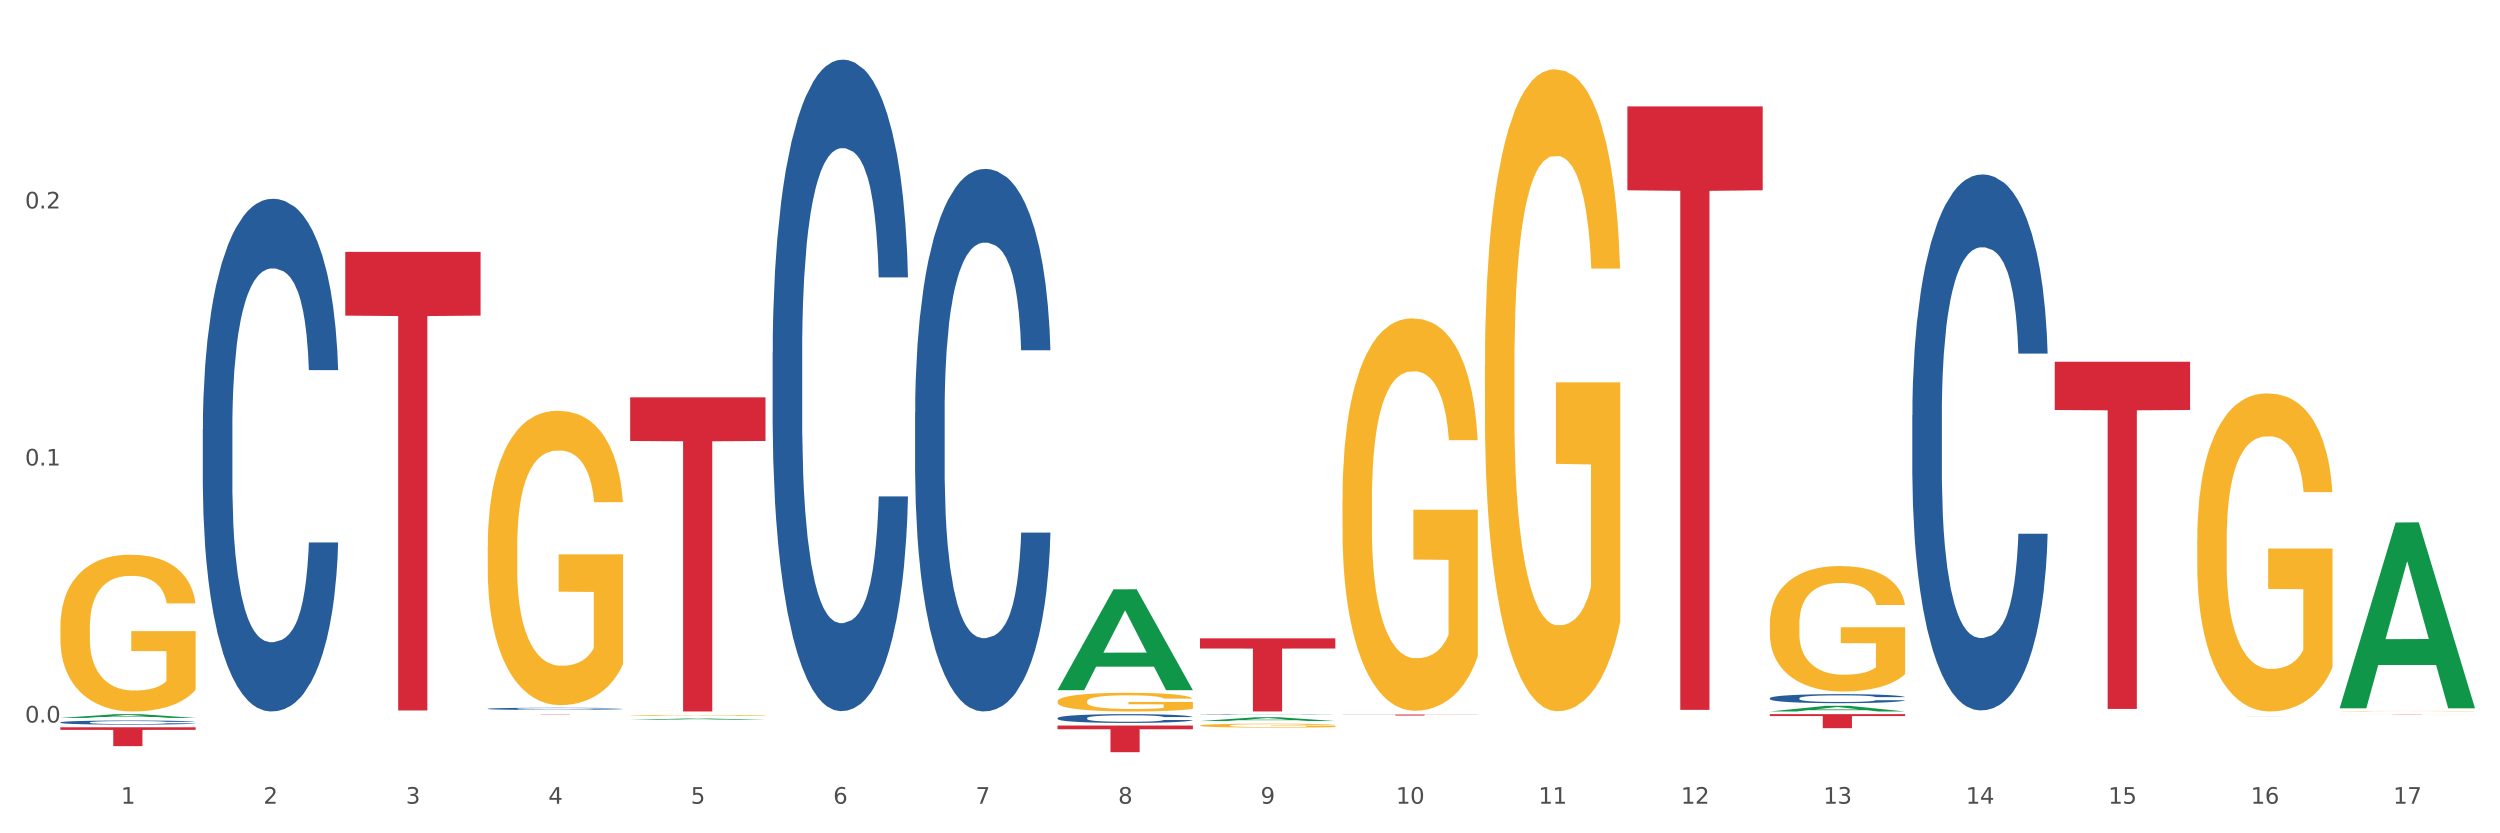 <?xml version="1.0" encoding="utf-8" standalone="no"?>
<!DOCTYPE svg PUBLIC "-//W3C//DTD SVG 1.1//EN"
  "http://www.w3.org/Graphics/SVG/1.1/DTD/svg11.dtd">
<svg xmlns:xlink="http://www.w3.org/1999/xlink" width="1080pt" height="360pt" viewBox="0 0 1080 360" xmlns="http://www.w3.org/2000/svg" version="1.1">
 <rect x="0" y="0" width="1080" height="360" fill="#333333" stroke="none"/>
 <defs>
  <style type="text/css">*{stroke-linejoin: round; stroke-linecap: butt}</style>
 </defs>
 <g id="figure_1">
  <g id="patch_1">
   <path d="M 0 360 
L 1080 360 
L 1080 0 
L 0 0 
z
" style="fill: #ffffff; stroke: #ffffff; stroke-linejoin: miter"/>
  </g>
  <g id="axes_1">
   <g id="matplotlib.axis_1">
    <g id="xtick_1">
     <g id="text_1">
      <!-- 1 -->
      <g style="fill: #4d4d4d" transform="translate(52.245 347.204) scale(0.096 -0.096)">
       <defs>
        <path id="DejaVuSans-31" d="M 794 531 
L 1825 531 
L 1825 4091 
L 703 3866 
L 703 4441 
L 1819 4666 
L 2450 4666 
L 2450 531 
L 3481 531 
L 3481 0 
L 794 0 
L 794 531 
z
" transform="scale(0.016)"/>
       </defs>
       <use xlink:href="#DejaVuSans-31"/>
      </g>
     </g>
    </g>
    <g id="xtick_2">
     <g id="text_2">
      <!-- 2 -->
      <g style="fill: #4d4d4d" transform="translate(113.787 347.204) scale(0.096 -0.096)">
       <defs>
        <path id="DejaVuSans-32" d="M 1228 531 
L 3431 531 
L 3431 0 
L 469 0 
L 469 531 
Q 828 903 1448 1529 
Q 2069 2156 2228 2338 
Q 2531 2678 2651 2914 
Q 2772 3150 2772 3378 
Q 2772 3750 2511 3984 
Q 2250 4219 1831 4219 
Q 1534 4219 1204 4116 
Q 875 4013 500 3803 
L 500 4441 
Q 881 4594 1212 4672 
Q 1544 4750 1819 4750 
Q 2544 4750 2975 4387 
Q 3406 4025 3406 3419 
Q 3406 3131 3298 2873 
Q 3191 2616 2906 2266 
Q 2828 2175 2409 1742 
Q 1991 1309 1228 531 
z
" transform="scale(0.016)"/>
       </defs>
       <use xlink:href="#DejaVuSans-32"/>
      </g>
     </g>
    </g>
    <g id="xtick_3">
     <g id="text_3">
      <!-- 3 -->
      <g style="fill: #4d4d4d" transform="translate(175.329 347.204) scale(0.096 -0.096)">
       <defs>
        <path id="DejaVuSans-33" d="M 2597 2516 
Q 3050 2419 3304 2112 
Q 3559 1806 3559 1356 
Q 3559 666 3084 287 
Q 2609 -91 1734 -91 
Q 1441 -91 1130 -33 
Q 819 25 488 141 
L 488 750 
Q 750 597 1062 519 
Q 1375 441 1716 441 
Q 2309 441 2620 675 
Q 2931 909 2931 1356 
Q 2931 1769 2642 2001 
Q 2353 2234 1838 2234 
L 1294 2234 
L 1294 2753 
L 1863 2753 
Q 2328 2753 2575 2939 
Q 2822 3125 2822 3475 
Q 2822 3834 2567 4026 
Q 2313 4219 1838 4219 
Q 1578 4219 1281 4162 
Q 984 4106 628 3988 
L 628 4550 
Q 988 4650 1302 4700 
Q 1616 4750 1894 4750 
Q 2613 4750 3031 4423 
Q 3450 4097 3450 3541 
Q 3450 3153 3228 2886 
Q 3006 2619 2597 2516 
z
" transform="scale(0.016)"/>
       </defs>
       <use xlink:href="#DejaVuSans-33"/>
      </g>
     </g>
    </g>
    <g id="xtick_4">
     <g id="text_4">
      <!-- 4 -->
      <g style="fill: #4d4d4d" transform="translate(236.871 347.204) scale(0.096 -0.096)">
       <defs>
        <path id="DejaVuSans-34" d="M 2419 4116 
L 825 1625 
L 2419 1625 
L 2419 4116 
z
M 2253 4666 
L 3047 4666 
L 3047 1625 
L 3713 1625 
L 3713 1100 
L 3047 1100 
L 3047 0 
L 2419 0 
L 2419 1100 
L 313 1100 
L 313 1709 
L 2253 4666 
z
" transform="scale(0.016)"/>
       </defs>
       <use xlink:href="#DejaVuSans-34"/>
      </g>
     </g>
    </g>
    <g id="xtick_5">
     <g id="text_5">
      <!-- 5 -->
      <g style="fill: #4d4d4d" transform="translate(298.412 347.204) scale(0.096 -0.096)">
       <defs>
        <path id="DejaVuSans-35" d="M 691 4666 
L 3169 4666 
L 3169 4134 
L 1269 4134 
L 1269 2991 
Q 1406 3038 1543 3061 
Q 1681 3084 1819 3084 
Q 2600 3084 3056 2656 
Q 3513 2228 3513 1497 
Q 3513 744 3044 326 
Q 2575 -91 1722 -91 
Q 1428 -91 1123 -41 
Q 819 9 494 109 
L 494 744 
Q 775 591 1075 516 
Q 1375 441 1709 441 
Q 2250 441 2565 725 
Q 2881 1009 2881 1497 
Q 2881 1984 2565 2268 
Q 2250 2553 1709 2553 
Q 1456 2553 1204 2497 
Q 953 2441 691 2322 
L 691 4666 
z
" transform="scale(0.016)"/>
       </defs>
       <use xlink:href="#DejaVuSans-35"/>
      </g>
     </g>
    </g>
    <g id="xtick_6">
     <g id="text_6">
      <!-- 6 -->
      <g style="fill: #4d4d4d" transform="translate(359.954 347.204) scale(0.096 -0.096)">
       <defs>
        <path id="DejaVuSans-36" d="M 2113 2584 
Q 1688 2584 1439 2293 
Q 1191 2003 1191 1497 
Q 1191 994 1439 701 
Q 1688 409 2113 409 
Q 2538 409 2786 701 
Q 3034 994 3034 1497 
Q 3034 2003 2786 2293 
Q 2538 2584 2113 2584 
z
M 3366 4563 
L 3366 3988 
Q 3128 4100 2886 4159 
Q 2644 4219 2406 4219 
Q 1781 4219 1451 3797 
Q 1122 3375 1075 2522 
Q 1259 2794 1537 2939 
Q 1816 3084 2150 3084 
Q 2853 3084 3261 2657 
Q 3669 2231 3669 1497 
Q 3669 778 3244 343 
Q 2819 -91 2113 -91 
Q 1303 -91 875 529 
Q 447 1150 447 2328 
Q 447 3434 972 4092 
Q 1497 4750 2381 4750 
Q 2619 4750 2861 4703 
Q 3103 4656 3366 4563 
z
" transform="scale(0.016)"/>
       </defs>
       <use xlink:href="#DejaVuSans-36"/>
      </g>
     </g>
    </g>
    <g id="xtick_7">
     <g id="text_7">
      <!-- 7 -->
      <g style="fill: #4d4d4d" transform="translate(421.496 347.204) scale(0.096 -0.096)">
       <defs>
        <path id="DejaVuSans-37" d="M 525 4666 
L 3525 4666 
L 3525 4397 
L 1831 0 
L 1172 0 
L 2766 4134 
L 525 4134 
L 525 4666 
z
" transform="scale(0.016)"/>
       </defs>
       <use xlink:href="#DejaVuSans-37"/>
      </g>
     </g>
    </g>
    <g id="xtick_8">
     <g id="text_8">
      <!-- 8 -->
      <g style="fill: #4d4d4d" transform="translate(483.038 347.204) scale(0.096 -0.096)">
       <defs>
        <path id="DejaVuSans-38" d="M 2034 2216 
Q 1584 2216 1326 1975 
Q 1069 1734 1069 1313 
Q 1069 891 1326 650 
Q 1584 409 2034 409 
Q 2484 409 2743 651 
Q 3003 894 3003 1313 
Q 3003 1734 2745 1975 
Q 2488 2216 2034 2216 
z
M 1403 2484 
Q 997 2584 770 2862 
Q 544 3141 544 3541 
Q 544 4100 942 4425 
Q 1341 4750 2034 4750 
Q 2731 4750 3128 4425 
Q 3525 4100 3525 3541 
Q 3525 3141 3298 2862 
Q 3072 2584 2669 2484 
Q 3125 2378 3379 2068 
Q 3634 1759 3634 1313 
Q 3634 634 3220 271 
Q 2806 -91 2034 -91 
Q 1263 -91 848 271 
Q 434 634 434 1313 
Q 434 1759 690 2068 
Q 947 2378 1403 2484 
z
M 1172 3481 
Q 1172 3119 1398 2916 
Q 1625 2713 2034 2713 
Q 2441 2713 2670 2916 
Q 2900 3119 2900 3481 
Q 2900 3844 2670 4047 
Q 2441 4250 2034 4250 
Q 1625 4250 1398 4047 
Q 1172 3844 1172 3481 
z
" transform="scale(0.016)"/>
       </defs>
       <use xlink:href="#DejaVuSans-38"/>
      </g>
     </g>
    </g>
    <g id="xtick_9">
     <g id="text_9">
      <!-- 9 -->
      <g style="fill: #4d4d4d" transform="translate(544.58 347.204) scale(0.096 -0.096)">
       <defs>
        <path id="DejaVuSans-39" d="M 703 97 
L 703 672 
Q 941 559 1184 500 
Q 1428 441 1663 441 
Q 2288 441 2617 861 
Q 2947 1281 2994 2138 
Q 2813 1869 2534 1725 
Q 2256 1581 1919 1581 
Q 1219 1581 811 2004 
Q 403 2428 403 3163 
Q 403 3881 828 4315 
Q 1253 4750 1959 4750 
Q 2769 4750 3195 4129 
Q 3622 3509 3622 2328 
Q 3622 1225 3098 567 
Q 2575 -91 1691 -91 
Q 1453 -91 1209 -44 
Q 966 3 703 97 
z
M 1959 2075 
Q 2384 2075 2632 2365 
Q 2881 2656 2881 3163 
Q 2881 3666 2632 3958 
Q 2384 4250 1959 4250 
Q 1534 4250 1286 3958 
Q 1038 3666 1038 3163 
Q 1038 2656 1286 2365 
Q 1534 2075 1959 2075 
z
" transform="scale(0.016)"/>
       </defs>
       <use xlink:href="#DejaVuSans-39"/>
      </g>
     </g>
    </g>
    <g id="xtick_10">
     <g id="text_10">
      <!-- 10 -->
      <g style="fill: #4d4d4d" transform="translate(603.067 347.204) scale(0.096 -0.096)">
       <defs>
        <path id="DejaVuSans-30" d="M 2034 4250 
Q 1547 4250 1301 3770 
Q 1056 3291 1056 2328 
Q 1056 1369 1301 889 
Q 1547 409 2034 409 
Q 2525 409 2770 889 
Q 3016 1369 3016 2328 
Q 3016 3291 2770 3770 
Q 2525 4250 2034 4250 
z
M 2034 4750 
Q 2819 4750 3233 4129 
Q 3647 3509 3647 2328 
Q 3647 1150 3233 529 
Q 2819 -91 2034 -91 
Q 1250 -91 836 529 
Q 422 1150 422 2328 
Q 422 3509 836 4129 
Q 1250 4750 2034 4750 
z
" transform="scale(0.016)"/>
       </defs>
       <use xlink:href="#DejaVuSans-31"/>
       <use xlink:href="#DejaVuSans-30" transform="translate(63.623 0)"/>
      </g>
     </g>
    </g>
    <g id="xtick_11">
     <g id="text_11">
      <!-- 11 -->
      <g style="fill: #4d4d4d" transform="translate(664.609 347.204) scale(0.096 -0.096)">
       <use xlink:href="#DejaVuSans-31"/>
       <use xlink:href="#DejaVuSans-31" transform="translate(63.623 0)"/>
      </g>
     </g>
    </g>
    <g id="xtick_12">
     <g id="text_12">
      <!-- 12 -->
      <g style="fill: #4d4d4d" transform="translate(726.151 347.204) scale(0.096 -0.096)">
       <use xlink:href="#DejaVuSans-31"/>
       <use xlink:href="#DejaVuSans-32" transform="translate(63.623 0)"/>
      </g>
     </g>
    </g>
    <g id="xtick_13">
     <g id="text_13">
      <!-- 13 -->
      <g style="fill: #4d4d4d" transform="translate(787.693 347.204) scale(0.096 -0.096)">
       <use xlink:href="#DejaVuSans-31"/>
       <use xlink:href="#DejaVuSans-33" transform="translate(63.623 0)"/>
      </g>
     </g>
    </g>
    <g id="xtick_14">
     <g id="text_14">
      <!-- 14 -->
      <g style="fill: #4d4d4d" transform="translate(849.234 347.204) scale(0.096 -0.096)">
       <use xlink:href="#DejaVuSans-31"/>
       <use xlink:href="#DejaVuSans-34" transform="translate(63.623 0)"/>
      </g>
     </g>
    </g>
    <g id="xtick_15">
     <g id="text_15">
      <!-- 15 -->
      <g style="fill: #4d4d4d" transform="translate(910.776 347.204) scale(0.096 -0.096)">
       <use xlink:href="#DejaVuSans-31"/>
       <use xlink:href="#DejaVuSans-35" transform="translate(63.623 0)"/>
      </g>
     </g>
    </g>
    <g id="xtick_16">
     <g id="text_16">
      <!-- 16 -->
      <g style="fill: #4d4d4d" transform="translate(972.318 347.204) scale(0.096 -0.096)">
       <use xlink:href="#DejaVuSans-31"/>
       <use xlink:href="#DejaVuSans-36" transform="translate(63.623 0)"/>
      </g>
     </g>
    </g>
    <g id="xtick_17">
     <g id="text_17">
      <!-- 17 -->
      <g style="fill: #4d4d4d" transform="translate(1033.86 347.204) scale(0.096 -0.096)">
       <use xlink:href="#DejaVuSans-31"/>
       <use xlink:href="#DejaVuSans-37" transform="translate(63.623 0)"/>
      </g>
     </g>
    </g>
    <g id="xtick_18"/>
    <g id="xtick_19"/>
    <g id="xtick_20"/>
    <g id="xtick_21"/>
    <g id="xtick_22"/>
    <g id="xtick_23"/>
    <g id="xtick_24"/>
    <g id="xtick_25"/>
    <g id="xtick_26"/>
    <g id="xtick_27"/>
    <g id="xtick_28"/>
    <g id="xtick_29"/>
    <g id="xtick_30"/>
    <g id="xtick_31"/>
    <g id="xtick_32"/>
    <g id="xtick_33"/>
   </g>
   <g id="matplotlib.axis_2">
    <g id="ytick_1">
     <g id="text_18">
      <!-- 0.0 -->
      <g style="fill: #4d4d4d" transform="translate(10.8 312.142) scale(0.096 -0.096)">
       <defs>
        <path id="DejaVuSans-2e" d="M 684 794 
L 1344 794 
L 1344 0 
L 684 0 
L 684 794 
z
" transform="scale(0.016)"/>
       </defs>
       <use xlink:href="#DejaVuSans-30"/>
       <use xlink:href="#DejaVuSans-2e" transform="translate(63.623 0)"/>
       <use xlink:href="#DejaVuSans-30" transform="translate(95.41 0)"/>
      </g>
     </g>
    </g>
    <g id="ytick_2">
     <g id="text_19">
      <!-- 0.1 -->
      <g style="fill: #4d4d4d" transform="translate(10.8 201.101) scale(0.096 -0.096)">
       <use xlink:href="#DejaVuSans-30"/>
       <use xlink:href="#DejaVuSans-2e" transform="translate(63.623 0)"/>
       <use xlink:href="#DejaVuSans-31" transform="translate(95.41 0)"/>
      </g>
     </g>
    </g>
    <g id="ytick_3">
     <g id="text_20">
      <!-- 0.2 -->
      <g style="fill: #4d4d4d" transform="translate(10.8 90.06) scale(0.096 -0.096)">
       <use xlink:href="#DejaVuSans-30"/>
       <use xlink:href="#DejaVuSans-2e" transform="translate(63.623 0)"/>
       <use xlink:href="#DejaVuSans-32" transform="translate(95.41 0)"/>
      </g>
     </g>
    </g>
    <g id="ytick_4"/>
    <g id="ytick_5"/>
    <g id="ytick_6"/>
   </g>
   <g id="PolyCollection_1">
    <path d="M 26.067 310.13 
L 26.127 310.129 
L 50.236 308.497 
L 60.242 308.495 
L 84.532 310.133 
L 72.959 310.133 
L 67.716 309.752 
L 42.823 309.752 
L 42.642 309.758 
L 37.579 310.133 
L 26.067 310.133 
L 26.067 310.13 
L 45.957 309.524 
L 64.581 309.523 
L 55.36 308.844 
L 55.239 308.841 
L 55.119 308.846 
L 45.897 309.523 
L 45.957 309.524 
L 26.067 310.13 
z
" clip-path="url(#p65151d0918)" style="fill: #109648"/>
    <path d="M 764.568 308.495 
L 823.033 308.495 
L 823.033 309.341 
L 800.035 309.346 
L 800.035 314.579 
L 787.428 314.579 
L 787.428 309.346 
L 764.568 309.341 
L 764.568 308.501 
L 764.568 308.495 
z
" clip-path="url(#p65151d0918)" style="fill: #d62839"/>
    <path d="M 703.026 45.975 
L 761.491 45.975 
L 761.491 82.203 
L 738.493 82.448 
L 738.493 306.671 
L 725.886 306.671 
L 725.886 82.448 
L 703.026 82.203 
L 703.026 46.22 
L 703.026 45.975 
z
" clip-path="url(#p65151d0918)" style="fill: #d62839"/>
    <path d="M 579.943 308.672 
L 638.408 308.672 
L 638.408 308.733 
L 615.41 308.734 
L 615.41 309.112 
L 602.802 309.112 
L 602.802 308.734 
L 579.943 308.733 
L 579.943 308.673 
L 579.943 308.672 
z
" clip-path="url(#p65151d0918)" style="fill: #d62839"/>
    <path d="M 518.401 275.764 
L 576.866 275.764 
L 576.866 280.155 
L 553.868 280.185 
L 553.868 307.364 
L 541.261 307.364 
L 541.261 280.185 
L 518.401 280.155 
L 518.401 275.794 
L 518.401 275.764 
z
" clip-path="url(#p65151d0918)" style="fill: #d62839"/>
    <path d="M 456.859 313.444 
L 515.324 313.444 
L 515.324 315.043 
L 492.326 315.054 
L 492.326 324.95 
L 479.719 324.95 
L 479.719 315.054 
L 456.859 315.043 
L 456.859 313.455 
L 456.859 313.444 
z
" clip-path="url(#p65151d0918)" style="fill: #d62839"/>
    <path d="M 272.234 171.647 
L 330.699 171.647 
L 330.699 190.507 
L 307.701 190.635 
L 307.701 307.364 
L 295.093 307.364 
L 295.093 190.635 
L 272.234 190.507 
L 272.234 171.774 
L 272.234 171.647 
z
" clip-path="url(#p65151d0918)" style="fill: #d62839"/>
    <path d="M 210.692 308.495 
L 269.157 308.495 
L 269.157 308.512 
L 246.159 308.513 
L 246.159 308.62 
L 233.552 308.62 
L 233.552 308.513 
L 210.692 308.512 
L 210.692 308.495 
L 210.692 308.495 
z
" clip-path="url(#p65151d0918)" style="fill: #d62839"/>
    <path d="M 149.151 108.82 
L 207.615 108.82 
L 207.615 136.35 
L 184.617 136.536 
L 184.617 306.923 
L 172.01 306.923 
L 172.01 136.536 
L 149.151 136.35 
L 149.151 109.006 
L 149.151 108.82 
z
" clip-path="url(#p65151d0918)" style="fill: #d62839"/>
    <path d="M 26.067 314.179 
L 84.532 314.179 
L 84.532 315.31 
L 61.534 315.317 
L 61.534 322.316 
L 48.926 322.316 
L 48.926 315.317 
L 26.067 315.31 
L 26.067 314.187 
L 26.067 314.179 
z
" clip-path="url(#p65151d0918)" style="fill: #d62839"/>
    <path d="M 87.609 185.389 
L 87.678 185.186 
L 87.678 179.523 
L 87.885 171.836 
L 88.645 157.676 
L 89.613 146.955 
L 91.271 134.414 
L 92.17 129.155 
L 93.345 123.288 
L 95.763 113.781 
L 98.528 105.69 
L 100.463 101.24 
L 101.914 98.408 
L 105.162 93.351 
L 107.028 91.126 
L 108.963 89.305 
L 110.621 88.092 
L 113.386 86.676 
L 115.597 86.069 
L 118.154 85.866 
L 120.296 86.069 
L 123.13 86.878 
L 127.276 89.305 
L 128.866 90.721 
L 131.008 93.149 
L 133.22 96.385 
L 135.016 99.622 
L 137.09 104.274 
L 139.232 110.342 
L 141.305 118.029 
L 142.756 125.109 
L 143.931 132.593 
L 144.968 141.696 
L 145.728 151.608 
L 146.073 159.901 
L 133.427 159.901 
L 133.081 152.417 
L 132.39 144.326 
L 131.699 138.864 
L 130.939 134.414 
L 129.764 129.357 
L 128.728 126.12 
L 127 122.277 
L 125.41 119.85 
L 124.097 118.434 
L 122.508 117.22 
L 119.122 116.006 
L 116.703 116.006 
L 115.183 116.411 
L 113.317 117.422 
L 111.727 118.838 
L 109.861 121.266 
L 108.41 123.895 
L 106.959 127.334 
L 106.129 129.761 
L 104.886 134.212 
L 104.056 137.853 
L 102.951 144.123 
L 102.329 148.574 
L 101.223 160.104 
L 100.739 168.599 
L 100.532 174.466 
L 100.394 180.939 
L 100.394 212.494 
L 100.808 226.654 
L 101.154 232.722 
L 101.707 239.6 
L 102.743 248.5 
L 104.264 257.198 
L 105.853 263.469 
L 107.166 267.313 
L 108.41 270.144 
L 109.654 272.37 
L 111.174 274.392 
L 112.418 275.606 
L 114.284 276.82 
L 116.496 277.427 
L 118.223 277.427 
L 121.748 276.415 
L 123.337 275.404 
L 124.858 273.988 
L 126.516 271.763 
L 127.829 269.335 
L 128.589 267.515 
L 129.833 263.671 
L 130.801 259.626 
L 131.63 254.973 
L 132.183 250.928 
L 132.805 244.859 
L 133.289 237.982 
L 133.427 234.341 
L 146.073 234.341 
L 145.797 241.623 
L 145.313 248.703 
L 144.346 258.21 
L 143.586 263.671 
L 142.411 270.347 
L 141.167 276.011 
L 139.439 282.281 
L 137.85 286.934 
L 136.191 290.979 
L 134.394 294.62 
L 131.146 299.677 
L 129.971 301.093 
L 127.484 303.521 
L 125.549 304.937 
L 122.715 306.353 
L 119.813 307.162 
L 116.772 307.364 
L 114.077 306.96 
L 111.105 305.746 
L 109.239 304.532 
L 107.166 302.712 
L 104.747 299.88 
L 102.467 296.441 
L 100.324 292.395 
L 98.32 287.743 
L 96.454 282.484 
L 94.036 273.786 
L 92.239 265.29 
L 90.926 257.401 
L 90.028 250.725 
L 89.129 242.23 
L 88.645 236.364 
L 87.885 222.204 
L 87.609 209.056 
L 87.609 185.389 
z
" clip-path="url(#p65151d0918)" style="fill: #255c99"/>
    <path d="M 1010.735 307.212 
L 1010.804 307.212 
L 1010.804 307.206 
L 1010.942 307.201 
L 1011.633 307.189 
L 1012.668 307.179 
L 1013.427 307.173 
L 1014.187 307.169 
L 1015.084 307.165 
L 1016.188 307.16 
L 1018.19 307.154 
L 1019.433 307.15 
L 1020.951 307.147 
L 1023.712 307.141 
L 1025.714 307.138 
L 1027.785 307.136 
L 1031.167 307.133 
L 1033.376 307.132 
L 1035.723 307.131 
L 1038.553 307.13 
L 1040.692 307.13 
L 1045.386 307.13 
L 1049.39 307.132 
L 1051.322 307.133 
L 1053.807 307.135 
L 1055.119 307.136 
L 1057.259 307.139 
L 1059.467 307.142 
L 1060.986 307.145 
L 1063.264 307.151 
L 1064.989 307.156 
L 1066.577 307.163 
L 1067.405 307.168 
L 1068.027 307.172 
L 1068.579 307.177 
L 1069.131 307.185 
L 1056.706 307.185 
L 1056.223 307.179 
L 1055.464 307.174 
L 1054.359 307.169 
L 1053.393 307.166 
L 1051.737 307.162 
L 1050.218 307.159 
L 1048.63 307.157 
L 1046.698 307.155 
L 1045.179 307.155 
L 1043.039 307.154 
L 1038.829 307.154 
L 1035.999 307.155 
L 1034.066 307.157 
L 1032.824 307.159 
L 1031.719 307.16 
L 1030.477 307.162 
L 1029.027 307.166 
L 1027.992 307.169 
L 1026.956 307.173 
L 1026.128 307.177 
L 1025.369 307.181 
L 1024.748 307.186 
L 1024.264 307.191 
L 1023.85 307.197 
L 1023.505 307.208 
L 1023.505 307.23 
L 1023.643 307.235 
L 1023.988 307.241 
L 1024.402 307.247 
L 1025.093 307.253 
L 1025.714 307.257 
L 1026.887 307.262 
L 1028.199 307.267 
L 1029.234 307.27 
L 1030.27 307.273 
L 1032.064 307.277 
L 1034.066 307.279 
L 1035.792 307.281 
L 1038.138 307.283 
L 1039.726 307.284 
L 1041.107 307.284 
L 1044.489 307.284 
L 1046.905 307.283 
L 1049.597 307.282 
L 1051.667 307.281 
L 1053.393 307.279 
L 1055.326 307.276 
L 1056.568 307.273 
L 1056.568 307.239 
L 1041.383 307.239 
L 1041.383 307.217 
L 1069.2 307.217 
L 1069.2 307.283 
L 1068.027 307.286 
L 1066.715 307.289 
L 1065.335 307.292 
L 1063.264 307.296 
L 1060.779 307.299 
L 1058.57 307.301 
L 1056.223 307.303 
L 1053.462 307.305 
L 1049.873 307.306 
L 1047.664 307.307 
L 1044.903 307.308 
L 1041.659 307.308 
L 1038.829 307.307 
L 1036.068 307.307 
L 1033.169 307.305 
L 1030.339 307.303 
L 1028.199 307.301 
L 1026.059 307.298 
L 1023.781 307.295 
L 1021.986 307.292 
L 1020.606 307.289 
L 1019.087 307.285 
L 1017.431 307.28 
L 1016.188 307.276 
L 1015.084 307.271 
L 1013.91 307.265 
L 1013.082 307.26 
L 1012.254 307.254 
L 1011.771 307.249 
L 1011.218 307.242 
L 1010.804 307.232 
L 1010.735 307.212 
z
" clip-path="url(#p65151d0918)" style="fill: #f7b32b"/>
    <path d="M 949.194 233.438 
L 949.263 233.312 
L 949.263 228.794 
L 949.401 224.903 
L 950.091 215.49 
L 951.126 207.708 
L 951.886 203.566 
L 952.645 200.177 
L 953.542 196.788 
L 954.647 193.274 
L 956.648 188.128 
L 957.891 185.492 
L 959.409 182.731 
L 962.17 178.715 
L 964.172 176.456 
L 966.243 174.573 
L 969.625 172.314 
L 971.834 171.31 
L 974.181 170.556 
L 977.011 170.054 
L 979.151 169.929 
L 983.844 170.305 
L 987.848 171.435 
L 989.781 172.314 
L 992.266 173.82 
L 993.577 174.824 
L 995.717 176.832 
L 997.926 179.468 
L 999.444 181.727 
L 1001.722 185.994 
L 1003.448 190.262 
L 1005.035 195.533 
L 1005.864 199.173 
L 1006.485 202.562 
L 1007.037 206.453 
L 1007.589 212.603 
L 995.165 212.603 
L 994.681 208.21 
L 993.922 204.068 
L 992.818 200.052 
L 991.851 197.541 
L 990.195 194.404 
L 988.676 192.396 
L 987.089 190.889 
L 985.156 189.634 
L 983.637 189.007 
L 981.498 188.505 
L 977.287 188.63 
L 974.457 189.634 
L 972.524 190.889 
L 971.282 192.019 
L 970.177 193.274 
L 968.935 195.031 
L 967.485 197.667 
L 966.45 200.052 
L 965.415 203.064 
L 964.586 206.076 
L 963.827 209.591 
L 963.206 213.356 
L 962.723 217.247 
L 962.308 222.016 
L 961.963 229.923 
L 961.963 247.119 
L 962.101 251.009 
L 962.446 256.155 
L 962.861 260.046 
L 963.551 264.69 
L 964.172 267.828 
L 965.346 272.346 
L 966.657 276.112 
L 967.692 278.496 
L 968.728 280.505 
L 970.522 283.266 
L 972.524 285.525 
L 974.25 286.906 
L 976.597 288.161 
L 978.184 288.663 
L 979.565 288.914 
L 982.947 288.914 
L 985.363 288.537 
L 988.055 287.659 
L 990.126 286.529 
L 991.851 285.149 
L 993.784 282.889 
L 995.027 280.756 
L 995.027 254.524 
L 979.841 254.398 
L 979.841 236.952 
L 1007.658 236.952 
L 1007.658 288.161 
L 1006.485 290.797 
L 1005.173 293.181 
L 1003.793 295.315 
L 1001.722 297.951 
L 999.237 300.461 
L 997.028 302.218 
L 994.681 303.724 
L 991.92 305.105 
L 988.331 306.36 
L 986.122 306.862 
L 983.361 307.239 
L 980.117 307.364 
L 977.287 307.113 
L 974.526 306.486 
L 971.627 305.356 
L 968.797 303.724 
L 966.657 302.093 
L 964.517 300.084 
L 962.239 297.449 
L 960.445 294.939 
L 959.064 292.679 
L 957.546 289.793 
L 955.889 286.027 
L 954.647 282.638 
L 953.542 279.124 
L 952.369 274.606 
L 951.54 270.715 
L 950.712 265.82 
L 950.229 262.18 
L 949.677 256.532 
L 949.263 248.625 
L 949.194 233.438 
z
" clip-path="url(#p65151d0918)" style="fill: #f7b32b"/>
    <path d="M 764.568 269.581 
L 764.637 269.531 
L 764.637 267.749 
L 764.775 266.215 
L 765.466 262.503 
L 766.501 259.434 
L 767.26 257.8 
L 768.02 256.464 
L 768.917 255.128 
L 770.021 253.742 
L 772.023 251.712 
L 773.265 250.673 
L 774.784 249.584 
L 777.545 248 
L 779.547 247.109 
L 781.618 246.366 
L 785 245.475 
L 787.209 245.079 
L 789.556 244.782 
L 792.386 244.584 
L 794.525 244.535 
L 799.219 244.683 
L 803.223 245.129 
L 805.155 245.475 
L 807.64 246.069 
L 808.952 246.465 
L 811.091 247.257 
L 813.3 248.297 
L 814.819 249.188 
L 817.097 250.871 
L 818.822 252.554 
L 820.41 254.633 
L 821.238 256.068 
L 821.859 257.404 
L 822.412 258.939 
L 822.964 261.364 
L 810.539 261.364 
L 810.056 259.632 
L 809.297 257.998 
L 808.192 256.414 
L 807.226 255.425 
L 805.569 254.187 
L 804.051 253.395 
L 802.463 252.801 
L 800.531 252.306 
L 799.012 252.059 
L 796.872 251.861 
L 792.662 251.91 
L 789.832 252.306 
L 787.899 252.801 
L 786.656 253.247 
L 785.552 253.742 
L 784.31 254.435 
L 782.86 255.474 
L 781.825 256.414 
L 780.789 257.602 
L 779.961 258.79 
L 779.202 260.176 
L 778.58 261.661 
L 778.097 263.196 
L 777.683 265.077 
L 777.338 268.195 
L 777.338 274.976 
L 777.476 276.511 
L 777.821 278.54 
L 778.235 280.074 
L 778.926 281.906 
L 779.547 283.143 
L 780.72 284.925 
L 782.032 286.41 
L 783.067 287.351 
L 784.102 288.143 
L 785.897 289.232 
L 787.899 290.122 
L 789.625 290.667 
L 791.971 291.162 
L 793.559 291.36 
L 794.94 291.459 
L 798.322 291.459 
L 800.738 291.31 
L 803.43 290.964 
L 805.5 290.518 
L 807.226 289.974 
L 809.159 289.083 
L 810.401 288.242 
L 810.401 277.897 
L 795.216 277.847 
L 795.216 270.967 
L 823.033 270.967 
L 823.033 291.162 
L 821.859 292.201 
L 820.548 293.142 
L 819.167 293.983 
L 817.097 295.023 
L 814.612 296.013 
L 812.403 296.706 
L 810.056 297.3 
L 807.295 297.844 
L 803.706 298.339 
L 801.497 298.537 
L 798.736 298.686 
L 795.492 298.735 
L 792.662 298.636 
L 789.901 298.389 
L 787.002 297.943 
L 784.172 297.3 
L 782.032 296.656 
L 779.892 295.864 
L 777.614 294.825 
L 775.819 293.835 
L 774.439 292.944 
L 772.92 291.805 
L 771.264 290.32 
L 770.021 288.984 
L 768.917 287.598 
L 767.743 285.816 
L 766.915 284.282 
L 766.087 282.351 
L 765.604 280.916 
L 765.051 278.688 
L 764.637 275.57 
L 764.568 269.581 
z
" clip-path="url(#p65151d0918)" style="fill: #f7b32b"/>
    <path d="M 641.485 158.084 
L 641.554 157.831 
L 641.554 148.712 
L 641.692 140.86 
L 642.382 121.863 
L 643.417 106.159 
L 644.177 97.801 
L 644.936 90.962 
L 645.833 84.123 
L 646.938 77.031 
L 648.939 66.646 
L 650.182 61.327 
L 651.7 55.755 
L 654.462 47.649 
L 656.463 43.09 
L 658.534 39.291 
L 661.916 34.732 
L 664.125 32.705 
L 666.472 31.186 
L 669.302 30.172 
L 671.442 29.919 
L 676.136 30.679 
L 680.139 32.959 
L 682.072 34.732 
L 684.557 37.771 
L 685.868 39.797 
L 688.008 43.85 
L 690.217 49.169 
L 691.735 53.728 
L 694.013 62.34 
L 695.739 70.952 
L 697.326 81.59 
L 698.155 88.936 
L 698.776 95.774 
L 699.328 103.626 
L 699.88 116.038 
L 687.456 116.038 
L 686.973 107.173 
L 686.213 98.814 
L 685.109 90.709 
L 684.143 85.643 
L 682.486 79.311 
L 680.967 75.258 
L 679.38 72.219 
L 677.447 69.686 
L 675.928 68.419 
L 673.789 67.406 
L 669.578 67.659 
L 666.748 69.686 
L 664.815 72.219 
L 663.573 74.498 
L 662.468 77.031 
L 661.226 80.577 
L 659.776 85.896 
L 658.741 90.709 
L 657.706 96.788 
L 656.877 102.867 
L 656.118 109.959 
L 655.497 117.557 
L 655.014 125.409 
L 654.6 135.034 
L 654.254 150.992 
L 654.254 185.692 
L 654.392 193.544 
L 654.738 203.929 
L 655.152 211.781 
L 655.842 221.153 
L 656.463 227.485 
L 657.637 236.604 
L 658.948 244.203 
L 659.984 249.015 
L 661.019 253.068 
L 662.814 258.64 
L 664.815 263.199 
L 666.541 265.985 
L 668.888 268.518 
L 670.475 269.532 
L 671.856 270.038 
L 675.238 270.038 
L 677.654 269.278 
L 680.346 267.505 
L 682.417 265.226 
L 684.143 262.439 
L 686.075 257.88 
L 687.318 253.574 
L 687.318 200.637 
L 672.132 200.383 
L 672.132 165.176 
L 699.949 165.176 
L 699.949 268.518 
L 698.776 273.837 
L 697.464 278.65 
L 696.084 282.956 
L 694.013 288.275 
L 691.528 293.341 
L 689.319 296.887 
L 686.973 299.926 
L 684.212 302.713 
L 680.622 305.245 
L 678.413 306.259 
L 675.652 307.018 
L 672.408 307.272 
L 669.578 306.765 
L 666.817 305.499 
L 663.918 303.219 
L 661.088 299.926 
L 658.948 296.634 
L 656.808 292.581 
L 654.531 287.262 
L 652.736 282.196 
L 651.355 277.637 
L 649.837 271.811 
L 648.18 264.212 
L 646.938 257.374 
L 645.833 250.281 
L 644.66 241.163 
L 643.832 233.311 
L 643.003 223.433 
L 642.52 216.087 
L 641.968 204.689 
L 641.554 188.732 
L 641.485 158.084 
z
" clip-path="url(#p65151d0918)" style="fill: #f7b32b"/>
    <path d="M 579.943 215.863 
L 580.012 215.708 
L 580.012 210.135 
L 580.15 205.335 
L 580.84 193.724 
L 581.876 184.125 
L 582.635 179.016 
L 583.394 174.836 
L 584.292 170.655 
L 585.396 166.32 
L 587.398 159.973 
L 588.64 156.722 
L 590.159 153.316 
L 592.92 148.361 
L 594.921 145.575 
L 596.992 143.252 
L 600.375 140.465 
L 602.583 139.227 
L 604.93 138.298 
L 607.76 137.679 
L 609.9 137.524 
L 614.594 137.988 
L 618.597 139.382 
L 620.53 140.465 
L 623.015 142.323 
L 624.326 143.562 
L 626.466 146.039 
L 628.675 149.29 
L 630.194 152.077 
L 632.471 157.341 
L 634.197 162.605 
L 635.785 169.107 
L 636.613 173.597 
L 637.234 177.777 
L 637.786 182.577 
L 638.339 190.163 
L 625.914 190.163 
L 625.431 184.744 
L 624.672 179.635 
L 623.567 174.681 
L 622.601 171.584 
L 620.944 167.714 
L 619.426 165.237 
L 617.838 163.379 
L 615.905 161.831 
L 614.387 161.057 
L 612.247 160.437 
L 608.036 160.592 
L 605.206 161.831 
L 603.274 163.379 
L 602.031 164.772 
L 600.927 166.32 
L 599.684 168.488 
L 598.235 171.739 
L 597.199 174.681 
L 596.164 178.396 
L 595.336 182.112 
L 594.576 186.447 
L 593.955 191.092 
L 593.472 195.891 
L 593.058 201.774 
L 592.713 211.528 
L 592.713 232.738 
L 592.851 237.538 
L 593.196 243.885 
L 593.61 248.685 
L 594.3 254.413 
L 594.921 258.284 
L 596.095 263.857 
L 597.406 268.502 
L 598.442 271.443 
L 599.477 273.921 
L 601.272 277.327 
L 603.274 280.113 
L 604.999 281.816 
L 607.346 283.365 
L 608.934 283.984 
L 610.314 284.293 
L 613.696 284.293 
L 616.112 283.829 
L 618.804 282.745 
L 620.875 281.352 
L 622.601 279.649 
L 624.533 276.862 
L 625.776 274.23 
L 625.776 241.873 
L 610.59 241.718 
L 610.59 220.198 
L 638.408 220.198 
L 638.408 283.365 
L 637.234 286.616 
L 635.923 289.557 
L 634.542 292.189 
L 632.471 295.441 
L 629.986 298.537 
L 627.778 300.704 
L 625.431 302.562 
L 622.67 304.265 
L 619.08 305.813 
L 616.872 306.433 
L 614.111 306.897 
L 610.866 307.052 
L 608.036 306.742 
L 605.275 305.968 
L 602.376 304.575 
L 599.546 302.562 
L 597.406 300.55 
L 595.267 298.072 
L 592.989 294.821 
L 591.194 291.725 
L 589.814 288.938 
L 588.295 285.377 
L 586.638 280.733 
L 585.396 276.552 
L 584.292 272.218 
L 583.118 266.644 
L 582.29 261.845 
L 581.461 255.807 
L 580.978 251.317 
L 580.426 244.35 
L 580.012 234.596 
L 579.943 215.863 
z
" clip-path="url(#p65151d0918)" style="fill: #f7b32b"/>
    <path d="M 518.401 313.414 
L 518.47 313.412 
L 518.47 313.356 
L 518.608 313.308 
L 519.298 313.192 
L 520.334 313.096 
L 521.093 313.045 
L 521.852 313.003 
L 522.75 312.961 
L 523.854 312.918 
L 525.856 312.854 
L 527.098 312.821 
L 528.617 312.787 
L 531.378 312.738 
L 533.38 312.71 
L 535.45 312.687 
L 538.833 312.659 
L 541.042 312.646 
L 543.388 312.637 
L 546.218 312.631 
L 548.358 312.629 
L 553.052 312.634 
L 557.055 312.648 
L 558.988 312.659 
L 561.473 312.677 
L 562.785 312.69 
L 564.924 312.714 
L 567.133 312.747 
L 568.652 312.775 
L 570.93 312.828 
L 572.655 312.88 
L 574.243 312.945 
L 575.071 312.99 
L 575.692 313.032 
L 576.245 313.08 
L 576.797 313.156 
L 564.372 313.156 
L 563.889 313.102 
L 563.13 313.051 
L 562.025 313.001 
L 561.059 312.97 
L 559.402 312.931 
L 557.884 312.907 
L 556.296 312.888 
L 554.363 312.873 
L 552.845 312.865 
L 550.705 312.859 
L 546.495 312.86 
L 543.665 312.873 
L 541.732 312.888 
L 540.489 312.902 
L 539.385 312.918 
L 538.142 312.939 
L 536.693 312.972 
L 535.658 313.001 
L 534.622 313.038 
L 533.794 313.076 
L 533.035 313.119 
L 532.413 313.166 
L 531.93 313.214 
L 531.516 313.273 
L 531.171 313.37 
L 531.171 313.583 
L 531.309 313.631 
L 531.654 313.694 
L 532.068 313.742 
L 532.758 313.8 
L 533.38 313.838 
L 534.553 313.894 
L 535.865 313.941 
L 536.9 313.97 
L 537.935 313.995 
L 539.73 314.029 
L 541.732 314.057 
L 543.457 314.074 
L 545.804 314.089 
L 547.392 314.096 
L 548.772 314.099 
L 552.155 314.099 
L 554.571 314.094 
L 557.263 314.083 
L 559.333 314.069 
L 561.059 314.052 
L 562.992 314.024 
L 564.234 313.998 
L 564.234 313.674 
L 549.049 313.672 
L 549.049 313.457 
L 576.866 313.457 
L 576.866 314.089 
L 575.692 314.122 
L 574.381 314.152 
L 573 314.178 
L 570.93 314.21 
L 568.445 314.241 
L 566.236 314.263 
L 563.889 314.282 
L 561.128 314.299 
L 557.539 314.314 
L 555.33 314.32 
L 552.569 314.325 
L 549.325 314.327 
L 546.495 314.324 
L 543.734 314.316 
L 540.834 314.302 
L 538.004 314.282 
L 535.865 314.262 
L 533.725 314.237 
L 531.447 314.204 
L 529.652 314.173 
L 528.272 314.145 
L 526.753 314.11 
L 525.097 314.063 
L 523.854 314.021 
L 522.75 313.978 
L 521.576 313.922 
L 520.748 313.874 
L 519.92 313.814 
L 519.437 313.769 
L 518.884 313.699 
L 518.47 313.601 
L 518.401 313.414 
z
" clip-path="url(#p65151d0918)" style="fill: #f7b32b"/>
    <path d="M 456.859 303.021 
L 456.928 303.013 
L 456.928 302.748 
L 457.066 302.519 
L 457.757 301.966 
L 458.792 301.509 
L 459.551 301.266 
L 460.311 301.067 
L 461.208 300.868 
L 462.312 300.661 
L 464.314 300.359 
L 465.557 300.204 
L 467.075 300.042 
L 469.836 299.806 
L 471.838 299.673 
L 473.909 299.562 
L 477.291 299.43 
L 479.5 299.371 
L 481.847 299.326 
L 484.677 299.297 
L 486.816 299.289 
L 491.51 299.312 
L 495.514 299.378 
L 497.446 299.43 
L 499.931 299.518 
L 501.243 299.577 
L 503.383 299.695 
L 505.591 299.85 
L 507.11 299.983 
L 509.388 300.233 
L 511.114 300.484 
L 512.701 300.794 
L 513.529 301.008 
L 514.151 301.207 
L 514.703 301.435 
L 515.255 301.797 
L 502.83 301.797 
L 502.347 301.539 
L 501.588 301.295 
L 500.484 301.059 
L 499.517 300.912 
L 497.861 300.727 
L 496.342 300.609 
L 494.754 300.521 
L 492.822 300.447 
L 491.303 300.41 
L 489.163 300.381 
L 484.953 300.388 
L 482.123 300.447 
L 480.19 300.521 
L 478.948 300.587 
L 477.843 300.661 
L 476.601 300.764 
L 475.151 300.919 
L 474.116 301.059 
L 473.08 301.236 
L 472.252 301.413 
L 471.493 301.62 
L 470.872 301.841 
L 470.388 302.07 
L 469.974 302.35 
L 469.629 302.814 
L 469.629 303.825 
L 469.767 304.053 
L 470.112 304.356 
L 470.526 304.584 
L 471.217 304.857 
L 471.838 305.041 
L 473.011 305.307 
L 474.323 305.528 
L 475.358 305.668 
L 476.394 305.786 
L 478.188 305.948 
L 480.19 306.081 
L 481.916 306.162 
L 484.263 306.236 
L 485.85 306.265 
L 487.231 306.28 
L 490.613 306.28 
L 493.029 306.258 
L 495.721 306.206 
L 497.792 306.14 
L 499.517 306.059 
L 501.45 305.926 
L 502.692 305.801 
L 502.692 304.26 
L 487.507 304.252 
L 487.507 303.227 
L 515.324 303.227 
L 515.324 306.236 
L 514.151 306.391 
L 512.839 306.531 
L 511.459 306.656 
L 509.388 306.811 
L 506.903 306.959 
L 504.694 307.062 
L 502.347 307.15 
L 499.586 307.231 
L 495.997 307.305 
L 493.788 307.335 
L 491.027 307.357 
L 487.783 307.364 
L 484.953 307.349 
L 482.192 307.313 
L 479.293 307.246 
L 476.463 307.15 
L 474.323 307.054 
L 472.183 306.936 
L 469.905 306.782 
L 468.111 306.634 
L 466.73 306.501 
L 465.211 306.332 
L 463.555 306.111 
L 462.312 305.911 
L 461.208 305.705 
L 460.035 305.44 
L 459.206 305.211 
L 458.378 304.923 
L 457.895 304.709 
L 457.343 304.378 
L 456.928 303.913 
L 456.859 303.021 
z
" clip-path="url(#p65151d0918)" style="fill: #f7b32b"/>
    <path d="M 272.234 309.053 
L 272.303 309.053 
L 272.303 309.039 
L 272.441 309.028 
L 273.131 309.001 
L 274.167 308.978 
L 274.926 308.966 
L 275.685 308.956 
L 276.583 308.946 
L 277.687 308.936 
L 279.689 308.921 
L 280.931 308.913 
L 282.45 308.905 
L 285.211 308.893 
L 287.213 308.887 
L 289.283 308.881 
L 292.666 308.875 
L 294.874 308.872 
L 297.221 308.869 
L 300.051 308.868 
L 302.191 308.868 
L 306.885 308.869 
L 310.888 308.872 
L 312.821 308.875 
L 315.306 308.879 
L 316.618 308.882 
L 318.757 308.888 
L 320.966 308.895 
L 322.485 308.902 
L 324.763 308.914 
L 326.488 308.927 
L 328.076 308.942 
L 328.904 308.953 
L 329.525 308.963 
L 330.078 308.974 
L 330.63 308.992 
L 318.205 308.992 
L 317.722 308.979 
L 316.963 308.967 
L 315.858 308.955 
L 314.892 308.948 
L 313.235 308.939 
L 311.717 308.933 
L 310.129 308.929 
L 308.196 308.925 
L 306.678 308.923 
L 304.538 308.922 
L 300.327 308.922 
L 297.497 308.925 
L 295.565 308.929 
L 294.322 308.932 
L 293.218 308.936 
L 291.975 308.941 
L 290.526 308.949 
L 289.49 308.955 
L 288.455 308.964 
L 287.627 308.973 
L 286.868 308.983 
L 286.246 308.994 
L 285.763 309.006 
L 285.349 309.02 
L 285.004 309.043 
L 285.004 309.093 
L 285.142 309.104 
L 285.487 309.119 
L 285.901 309.131 
L 286.591 309.144 
L 287.213 309.153 
L 288.386 309.166 
L 289.698 309.177 
L 290.733 309.184 
L 291.768 309.19 
L 293.563 309.198 
L 295.565 309.205 
L 297.29 309.209 
L 299.637 309.213 
L 301.225 309.214 
L 302.605 309.215 
L 305.988 309.215 
L 308.403 309.214 
L 311.095 309.211 
L 313.166 309.208 
L 314.892 309.204 
L 316.825 309.197 
L 318.067 309.191 
L 318.067 309.114 
L 302.881 309.114 
L 302.881 309.063 
L 330.699 309.063 
L 330.699 309.213 
L 329.525 309.22 
L 328.214 309.227 
L 326.833 309.234 
L 324.763 309.241 
L 322.278 309.249 
L 320.069 309.254 
L 317.722 309.258 
L 314.961 309.262 
L 311.372 309.266 
L 309.163 309.267 
L 306.402 309.268 
L 303.158 309.269 
L 300.327 309.268 
L 297.566 309.266 
L 294.667 309.263 
L 291.837 309.258 
L 289.698 309.253 
L 287.558 309.247 
L 285.28 309.24 
L 283.485 309.232 
L 282.105 309.226 
L 280.586 309.217 
L 278.93 309.206 
L 277.687 309.197 
L 276.583 309.186 
L 275.409 309.173 
L 274.581 309.162 
L 273.753 309.147 
L 273.269 309.137 
L 272.717 309.12 
L 272.303 309.097 
L 272.234 309.053 
z
" clip-path="url(#p65151d0918)" style="fill: #f7b32b"/>
    <path d="M 210.692 236.218 
L 210.761 236.102 
L 210.761 231.921 
L 210.899 228.321 
L 211.59 219.611 
L 212.625 212.41 
L 213.384 208.578 
L 214.144 205.442 
L 215.041 202.306 
L 216.145 199.055 
L 218.147 194.293 
L 219.39 191.854 
L 220.908 189.299 
L 223.669 185.583 
L 225.671 183.492 
L 227.742 181.75 
L 231.124 179.66 
L 233.333 178.731 
L 235.68 178.034 
L 238.51 177.569 
L 240.649 177.453 
L 245.343 177.802 
L 249.347 178.847 
L 251.279 179.66 
L 253.764 181.053 
L 255.076 181.983 
L 257.216 183.841 
L 259.424 186.28 
L 260.943 188.37 
L 263.221 192.319 
L 264.946 196.267 
L 266.534 201.145 
L 267.362 204.513 
L 267.984 207.649 
L 268.536 211.249 
L 269.088 216.94 
L 256.663 216.94 
L 256.18 212.875 
L 255.421 209.042 
L 254.316 205.326 
L 253.35 203.003 
L 251.694 200.1 
L 250.175 198.242 
L 248.587 196.848 
L 246.655 195.687 
L 245.136 195.106 
L 242.996 194.641 
L 238.786 194.758 
L 235.956 195.687 
L 234.023 196.848 
L 232.781 197.893 
L 231.676 199.055 
L 230.434 200.68 
L 228.984 203.119 
L 227.949 205.326 
L 226.913 208.113 
L 226.085 210.9 
L 225.326 214.152 
L 224.705 217.636 
L 224.221 221.237 
L 223.807 225.65 
L 223.462 232.966 
L 223.462 248.877 
L 223.6 252.477 
L 223.945 257.239 
L 224.359 260.839 
L 225.05 265.136 
L 225.671 268.04 
L 226.844 272.22 
L 228.156 275.705 
L 229.191 277.911 
L 230.227 279.769 
L 232.021 282.324 
L 234.023 284.415 
L 235.749 285.692 
L 238.095 286.854 
L 239.683 287.318 
L 241.064 287.55 
L 244.446 287.55 
L 246.862 287.202 
L 249.554 286.389 
L 251.624 285.344 
L 253.35 284.066 
L 255.283 281.976 
L 256.525 280.002 
L 256.525 255.729 
L 241.34 255.613 
L 241.34 239.47 
L 269.157 239.47 
L 269.157 286.854 
L 267.984 289.293 
L 266.672 291.499 
L 265.292 293.473 
L 263.221 295.912 
L 260.736 298.235 
L 258.527 299.861 
L 256.18 301.255 
L 253.419 302.532 
L 249.83 303.693 
L 247.621 304.158 
L 244.86 304.506 
L 241.616 304.623 
L 238.786 304.39 
L 236.025 303.81 
L 233.126 302.764 
L 230.296 301.255 
L 228.156 299.745 
L 226.016 297.887 
L 223.738 295.448 
L 221.943 293.125 
L 220.563 291.035 
L 219.044 288.363 
L 217.388 284.879 
L 216.145 281.744 
L 215.041 278.492 
L 213.867 274.311 
L 213.039 270.711 
L 212.211 266.181 
L 211.728 262.813 
L 211.175 257.587 
L 210.761 250.271 
L 210.692 236.218 
z
" clip-path="url(#p65151d0918)" style="fill: #f7b32b"/>
    <path d="M 26.067 270.93 
L 26.136 270.868 
L 26.136 268.641 
L 26.274 266.723 
L 26.964 262.084 
L 28 258.249 
L 28.759 256.208 
L 29.518 254.537 
L 30.416 252.867 
L 31.52 251.135 
L 33.522 248.599 
L 34.764 247.3 
L 36.283 245.939 
L 39.044 243.96 
L 41.046 242.846 
L 43.116 241.918 
L 46.499 240.805 
L 48.707 240.31 
L 51.054 239.939 
L 53.884 239.691 
L 56.024 239.63 
L 60.718 239.815 
L 64.721 240.372 
L 66.654 240.805 
L 69.139 241.547 
L 70.45 242.042 
L 72.59 243.032 
L 74.799 244.331 
L 76.318 245.444 
L 78.595 247.547 
L 80.321 249.651 
L 81.909 252.249 
L 82.737 254.043 
L 83.358 255.713 
L 83.91 257.63 
L 84.463 260.661 
L 72.038 260.661 
L 71.555 258.496 
L 70.796 256.455 
L 69.691 254.476 
L 68.725 253.238 
L 67.068 251.692 
L 65.55 250.702 
L 63.962 249.96 
L 62.029 249.341 
L 60.511 249.032 
L 58.371 248.785 
L 54.16 248.846 
L 51.33 249.341 
L 49.398 249.96 
L 48.155 250.517 
L 47.051 251.135 
L 45.808 252.001 
L 44.359 253.3 
L 43.323 254.476 
L 42.288 255.96 
L 41.46 257.445 
L 40.7 259.177 
L 40.079 261.032 
L 39.596 262.95 
L 39.182 265.301 
L 38.837 269.198 
L 38.837 277.672 
L 38.975 279.59 
L 39.32 282.126 
L 39.734 284.044 
L 40.424 286.332 
L 41.046 287.879 
L 42.219 290.106 
L 43.53 291.962 
L 44.566 293.137 
L 45.601 294.127 
L 47.396 295.487 
L 49.398 296.601 
L 51.123 297.281 
L 53.47 297.9 
L 55.058 298.147 
L 56.438 298.271 
L 59.821 298.271 
L 62.236 298.085 
L 64.928 297.652 
L 66.999 297.096 
L 68.725 296.415 
L 70.658 295.302 
L 71.9 294.25 
L 71.9 281.322 
L 56.714 281.26 
L 56.714 272.662 
L 84.532 272.662 
L 84.532 297.9 
L 83.358 299.199 
L 82.047 300.374 
L 80.666 301.426 
L 78.595 302.725 
L 76.111 303.962 
L 73.902 304.828 
L 71.555 305.57 
L 68.794 306.251 
L 65.205 306.869 
L 62.996 307.117 
L 60.235 307.302 
L 56.99 307.364 
L 54.16 307.24 
L 51.399 306.931 
L 48.5 306.374 
L 45.67 305.57 
L 43.53 304.766 
L 41.391 303.776 
L 39.113 302.477 
L 37.318 301.24 
L 35.938 300.127 
L 34.419 298.704 
L 32.762 296.848 
L 31.52 295.178 
L 30.416 293.446 
L 29.242 291.219 
L 28.414 289.302 
L 27.586 286.889 
L 27.102 285.095 
L 26.55 282.312 
L 26.136 278.415 
L 26.067 270.93 
z
" clip-path="url(#p65151d0918)" style="fill: #f7b32b"/>
    <path d="M 826.11 179.398 
L 826.179 179.186 
L 826.179 173.265 
L 826.386 165.23 
L 827.147 150.427 
L 828.114 139.22 
L 829.773 126.109 
L 830.671 120.611 
L 831.846 114.479 
L 834.265 104.54 
L 837.029 96.082 
L 838.964 91.43 
L 840.415 88.469 
L 843.663 83.183 
L 845.529 80.857 
L 847.464 78.954 
L 849.123 77.685 
L 851.887 76.205 
L 854.098 75.57 
L 856.655 75.359 
L 858.798 75.57 
L 861.631 76.416 
L 865.778 78.954 
L 867.367 80.434 
L 869.509 82.971 
L 871.721 86.355 
L 873.518 89.738 
L 875.591 94.602 
L 877.733 100.946 
L 879.806 108.981 
L 881.258 116.382 
L 882.432 124.206 
L 883.469 133.722 
L 884.229 144.084 
L 884.575 152.754 
L 871.928 152.754 
L 871.583 144.929 
L 870.891 136.471 
L 870.2 130.762 
L 869.44 126.109 
L 868.265 120.823 
L 867.229 117.44 
L 865.501 113.422 
L 863.912 110.884 
L 862.599 109.404 
L 861.009 108.135 
L 857.623 106.866 
L 855.204 106.866 
L 853.684 107.289 
L 851.818 108.347 
L 850.228 109.827 
L 848.363 112.364 
L 846.911 115.113 
L 845.46 118.708 
L 844.631 121.246 
L 843.387 125.898 
L 842.558 129.704 
L 841.452 136.26 
L 840.83 140.912 
L 839.724 152.965 
L 839.24 161.846 
L 839.033 167.979 
L 838.895 174.746 
L 838.895 207.734 
L 839.309 222.536 
L 839.655 228.88 
L 840.208 236.069 
L 841.244 245.374 
L 842.765 254.466 
L 844.354 261.022 
L 845.667 265.04 
L 846.911 268 
L 848.155 270.326 
L 849.676 272.441 
L 850.919 273.709 
L 852.785 274.978 
L 854.997 275.613 
L 856.724 275.613 
L 860.249 274.555 
L 861.838 273.498 
L 863.359 272.018 
L 865.017 269.692 
L 866.33 267.154 
L 867.091 265.251 
L 868.335 261.233 
L 869.302 257.004 
L 870.131 252.14 
L 870.684 247.911 
L 871.306 241.567 
L 871.79 234.378 
L 871.928 230.571 
L 884.575 230.571 
L 884.298 238.184 
L 883.815 245.585 
L 882.847 255.524 
L 882.087 261.233 
L 880.912 268.211 
L 879.668 274.132 
L 877.94 280.688 
L 876.351 285.551 
L 874.692 289.781 
L 872.896 293.587 
L 869.648 298.873 
L 868.473 300.354 
L 865.985 302.891 
L 864.05 304.371 
L 861.216 305.852 
L 858.314 306.697 
L 855.273 306.909 
L 852.578 306.486 
L 849.606 305.217 
L 847.741 303.948 
L 845.667 302.045 
L 843.249 299.085 
L 840.968 295.49 
L 838.826 291.261 
L 836.822 286.397 
L 834.956 280.899 
L 832.537 271.806 
L 830.74 262.925 
L 829.427 254.678 
L 828.529 247.7 
L 827.63 238.818 
L 827.147 232.686 
L 826.386 217.884 
L 826.11 204.139 
L 826.11 179.398 
z
" clip-path="url(#p65151d0918)" style="fill: #255c99"/>
    <path d="M 764.568 301.622 
L 764.637 301.619 
L 764.637 301.519 
L 764.845 301.383 
L 765.605 301.133 
L 766.572 300.944 
L 768.231 300.723 
L 769.129 300.63 
L 770.304 300.526 
L 772.723 300.359 
L 775.487 300.216 
L 777.422 300.137 
L 778.873 300.087 
L 782.121 299.998 
L 783.987 299.959 
L 785.922 299.927 
L 787.581 299.905 
L 790.345 299.88 
L 792.557 299.87 
L 795.114 299.866 
L 797.256 299.87 
L 800.089 299.884 
L 804.236 299.927 
L 805.825 299.952 
L 807.968 299.995 
L 810.179 300.052 
L 811.976 300.109 
L 814.049 300.191 
L 816.191 300.298 
L 818.265 300.434 
L 819.716 300.559 
L 820.891 300.691 
L 821.927 300.851 
L 822.687 301.026 
L 823.033 301.173 
L 810.386 301.173 
L 810.041 301.04 
L 809.35 300.898 
L 808.659 300.801 
L 807.898 300.723 
L 806.724 300.634 
L 805.687 300.576 
L 803.959 300.509 
L 802.37 300.466 
L 801.057 300.441 
L 799.467 300.419 
L 796.081 300.398 
L 793.662 300.398 
L 792.142 300.405 
L 790.276 300.423 
L 788.687 300.448 
L 786.821 300.491 
L 785.37 300.537 
L 783.918 300.598 
L 783.089 300.641 
L 781.845 300.719 
L 781.016 300.783 
L 779.91 300.894 
L 779.288 300.973 
L 778.182 301.176 
L 777.699 301.326 
L 777.491 301.43 
L 777.353 301.544 
L 777.353 302.101 
L 777.768 302.351 
L 778.113 302.458 
L 778.666 302.579 
L 779.703 302.736 
L 781.223 302.89 
L 782.813 303 
L 784.126 303.068 
L 785.37 303.118 
L 786.613 303.157 
L 788.134 303.193 
L 789.378 303.214 
L 791.244 303.236 
L 793.455 303.246 
L 795.183 303.246 
L 798.707 303.229 
L 800.297 303.211 
L 801.817 303.186 
L 803.476 303.147 
L 804.789 303.104 
L 805.549 303.072 
L 806.793 303.004 
L 807.76 302.932 
L 808.59 302.85 
L 809.142 302.779 
L 809.764 302.672 
L 810.248 302.55 
L 810.386 302.486 
L 823.033 302.486 
L 822.756 302.615 
L 822.273 302.74 
L 821.305 302.907 
L 820.545 303.004 
L 819.37 303.122 
L 818.126 303.221 
L 816.399 303.332 
L 814.809 303.414 
L 813.151 303.486 
L 811.354 303.55 
L 808.106 303.639 
L 806.931 303.664 
L 804.443 303.707 
L 802.508 303.732 
L 799.675 303.757 
L 796.772 303.771 
L 793.731 303.775 
L 791.036 303.768 
L 788.065 303.746 
L 786.199 303.725 
L 784.126 303.693 
L 781.707 303.643 
L 779.426 303.582 
L 777.284 303.511 
L 775.28 303.429 
L 773.414 303.336 
L 770.995 303.182 
L 769.198 303.032 
L 767.885 302.893 
L 766.987 302.775 
L 766.089 302.625 
L 765.605 302.522 
L 764.845 302.272 
L 764.568 302.04 
L 764.568 301.622 
z
" clip-path="url(#p65151d0918)" style="fill: #255c99"/>
    <path d="M 518.401 308.593 
L 518.47 308.593 
L 518.47 308.587 
L 518.678 308.58 
L 519.438 308.566 
L 520.405 308.555 
L 522.064 308.543 
L 522.962 308.538 
L 524.137 308.532 
L 526.556 308.523 
L 529.32 308.515 
L 531.255 308.51 
L 532.706 308.507 
L 535.954 308.502 
L 537.82 308.5 
L 539.755 308.499 
L 541.414 308.497 
L 544.178 308.496 
L 546.39 308.495 
L 548.947 308.495 
L 551.089 308.495 
L 553.922 308.496 
L 558.069 308.499 
L 559.658 308.5 
L 561.8 308.502 
L 564.012 308.505 
L 565.809 308.509 
L 567.882 308.513 
L 570.024 308.519 
L 572.097 308.527 
L 573.549 308.534 
L 574.724 308.541 
L 575.76 308.55 
L 576.52 308.56 
L 576.866 308.568 
L 564.219 308.568 
L 563.874 308.561 
L 563.183 308.553 
L 562.492 308.547 
L 561.731 308.543 
L 560.557 308.538 
L 559.52 308.535 
L 557.792 308.531 
L 556.203 308.529 
L 554.89 308.527 
L 553.3 308.526 
L 549.914 308.525 
L 547.495 308.525 
L 545.975 308.525 
L 544.109 308.526 
L 542.52 308.528 
L 540.654 308.53 
L 539.202 308.533 
L 537.751 308.536 
L 536.922 308.538 
L 535.678 308.543 
L 534.849 308.546 
L 533.743 308.553 
L 533.121 308.557 
L 532.015 308.568 
L 531.532 308.577 
L 531.324 308.582 
L 531.186 308.589 
L 531.186 308.62 
L 531.601 308.634 
L 531.946 308.64 
L 532.499 308.647 
L 533.536 308.655 
L 535.056 308.664 
L 536.645 308.67 
L 537.958 308.674 
L 539.202 308.677 
L 540.446 308.679 
L 541.967 308.681 
L 543.211 308.682 
L 545.077 308.683 
L 547.288 308.684 
L 549.016 308.684 
L 552.54 308.683 
L 554.13 308.682 
L 555.65 308.681 
L 557.309 308.678 
L 558.622 308.676 
L 559.382 308.674 
L 560.626 308.67 
L 561.593 308.666 
L 562.422 308.662 
L 562.975 308.658 
L 563.597 308.652 
L 564.081 308.645 
L 564.219 308.641 
L 576.866 308.641 
L 576.589 308.649 
L 576.106 308.656 
L 575.138 308.665 
L 574.378 308.67 
L 573.203 308.677 
L 571.959 308.683 
L 570.232 308.689 
L 568.642 308.693 
L 566.984 308.697 
L 565.187 308.701 
L 561.939 308.706 
L 560.764 308.707 
L 558.276 308.71 
L 556.341 308.711 
L 553.508 308.712 
L 550.605 308.713 
L 547.564 308.713 
L 544.869 308.713 
L 541.898 308.712 
L 540.032 308.711 
L 537.958 308.709 
L 535.54 308.706 
L 533.259 308.703 
L 531.117 308.699 
L 529.113 308.694 
L 527.247 308.689 
L 524.828 308.68 
L 523.031 308.672 
L 521.718 308.664 
L 520.82 308.658 
L 519.922 308.649 
L 519.438 308.643 
L 518.678 308.629 
L 518.401 308.617 
L 518.401 308.593 
z
" clip-path="url(#p65151d0918)" style="fill: #255c99"/>
    <path d="M 456.859 310.211 
L 456.928 310.207 
L 456.928 310.109 
L 457.136 309.977 
L 457.896 309.733 
L 458.863 309.548 
L 460.522 309.332 
L 461.42 309.241 
L 462.595 309.14 
L 465.014 308.976 
L 467.778 308.837 
L 469.713 308.76 
L 471.165 308.711 
L 474.413 308.624 
L 476.279 308.586 
L 478.214 308.554 
L 479.872 308.533 
L 482.636 308.509 
L 484.848 308.499 
L 487.405 308.495 
L 489.547 308.499 
L 492.38 308.513 
L 496.527 308.554 
L 498.116 308.579 
L 500.259 308.621 
L 502.47 308.676 
L 504.267 308.732 
L 506.34 308.812 
L 508.482 308.917 
L 510.556 309.049 
L 512.007 309.172 
L 513.182 309.301 
L 514.218 309.457 
L 514.979 309.628 
L 515.324 309.771 
L 502.677 309.771 
L 502.332 309.642 
L 501.641 309.503 
L 500.95 309.409 
L 500.19 309.332 
L 499.015 309.245 
L 497.978 309.189 
L 496.25 309.123 
L 494.661 309.081 
L 493.348 309.056 
L 491.759 309.036 
L 488.372 309.015 
L 485.954 309.015 
L 484.433 309.022 
L 482.567 309.039 
L 480.978 309.063 
L 479.112 309.105 
L 477.661 309.151 
L 476.209 309.21 
L 475.38 309.252 
L 474.136 309.328 
L 473.307 309.391 
L 472.201 309.499 
L 471.579 309.576 
L 470.474 309.775 
L 469.99 309.921 
L 469.782 310.022 
L 469.644 310.134 
L 469.644 310.678 
L 470.059 310.922 
L 470.404 311.026 
L 470.957 311.145 
L 471.994 311.298 
L 473.514 311.448 
L 475.104 311.556 
L 476.417 311.623 
L 477.661 311.671 
L 478.905 311.71 
L 480.425 311.745 
L 481.669 311.766 
L 483.535 311.786 
L 485.746 311.797 
L 487.474 311.797 
L 490.998 311.779 
L 492.588 311.762 
L 494.108 311.738 
L 495.767 311.699 
L 497.08 311.657 
L 497.84 311.626 
L 499.084 311.56 
L 500.051 311.49 
L 500.881 311.41 
L 501.434 311.34 
L 502.055 311.236 
L 502.539 311.117 
L 502.677 311.054 
L 515.324 311.054 
L 515.048 311.18 
L 514.564 311.302 
L 513.596 311.466 
L 512.836 311.56 
L 511.661 311.675 
L 510.417 311.772 
L 508.69 311.881 
L 507.1 311.961 
L 505.442 312.03 
L 503.645 312.093 
L 500.397 312.18 
L 499.222 312.205 
L 496.734 312.247 
L 494.799 312.271 
L 491.966 312.295 
L 489.063 312.309 
L 486.023 312.313 
L 483.327 312.306 
L 480.356 312.285 
L 478.49 312.264 
L 476.417 312.233 
L 473.998 312.184 
L 471.717 312.125 
L 469.575 312.055 
L 467.571 311.975 
L 465.705 311.884 
L 463.286 311.734 
L 461.49 311.588 
L 460.177 311.452 
L 459.278 311.337 
L 458.38 311.19 
L 457.896 311.089 
L 457.136 310.845 
L 456.859 310.618 
L 456.859 310.211 
z
" clip-path="url(#p65151d0918)" style="fill: #255c99"/>
    <path d="M 395.318 178.279 
L 395.387 178.065 
L 395.387 172.071 
L 395.594 163.937 
L 396.354 148.953 
L 397.322 137.608 
L 398.98 124.336 
L 399.879 118.771 
L 401.054 112.563 
L 403.472 102.502 
L 406.237 93.94 
L 408.172 89.231 
L 409.623 86.234 
L 412.871 80.883 
L 414.737 78.528 
L 416.672 76.602 
L 418.33 75.317 
L 421.095 73.819 
L 423.306 73.177 
L 425.863 72.963 
L 428.005 73.177 
L 430.839 74.033 
L 434.985 76.602 
L 436.575 78.1 
L 438.717 80.669 
L 440.928 84.094 
L 442.725 87.518 
L 444.798 92.442 
L 446.941 98.863 
L 449.014 106.998 
L 450.465 114.49 
L 451.64 122.41 
L 452.677 132.042 
L 453.437 142.531 
L 453.782 151.307 
L 441.136 151.307 
L 440.79 143.387 
L 440.099 134.825 
L 439.408 129.046 
L 438.648 124.336 
L 437.473 118.985 
L 436.436 115.56 
L 434.709 111.493 
L 433.119 108.924 
L 431.806 107.426 
L 430.217 106.141 
L 426.83 104.857 
L 424.412 104.857 
L 422.891 105.285 
L 421.025 106.355 
L 419.436 107.854 
L 417.57 110.423 
L 416.119 113.205 
L 414.668 116.844 
L 413.838 119.413 
L 412.594 124.122 
L 411.765 127.975 
L 410.659 134.611 
L 410.037 139.32 
L 408.932 151.522 
L 408.448 160.512 
L 408.241 166.72 
L 408.102 173.569 
L 408.102 206.962 
L 408.517 221.946 
L 408.863 228.368 
L 409.415 235.646 
L 410.452 245.065 
L 411.972 254.269 
L 413.562 260.905 
L 414.875 264.972 
L 416.119 267.969 
L 417.363 270.323 
L 418.883 272.464 
L 420.127 273.748 
L 421.993 275.033 
L 424.204 275.675 
L 425.932 275.675 
L 429.457 274.604 
L 431.046 273.534 
L 432.566 272.036 
L 434.225 269.681 
L 435.538 267.112 
L 436.298 265.186 
L 437.542 261.119 
L 438.51 256.838 
L 439.339 251.914 
L 439.892 247.633 
L 440.514 241.212 
L 440.997 233.934 
L 441.136 230.081 
L 453.782 230.081 
L 453.506 237.787 
L 453.022 245.279 
L 452.055 255.339 
L 451.294 261.119 
L 450.12 268.183 
L 448.876 274.176 
L 447.148 280.812 
L 445.559 285.735 
L 443.9 290.017 
L 442.103 293.87 
L 438.855 299.221 
L 437.68 300.719 
L 435.192 303.288 
L 433.257 304.787 
L 430.424 306.285 
L 427.522 307.141 
L 424.481 307.355 
L 421.786 306.927 
L 418.814 305.643 
L 416.948 304.358 
L 414.875 302.432 
L 412.456 299.435 
L 410.176 295.796 
L 408.033 291.515 
L 406.029 286.592 
L 404.163 281.026 
L 401.745 271.822 
L 399.948 262.831 
L 398.635 254.483 
L 397.736 247.419 
L 396.838 238.429 
L 396.354 232.221 
L 395.594 217.237 
L 395.318 203.323 
L 395.318 178.279 
z
" clip-path="url(#p65151d0918)" style="fill: #255c99"/>
    <path d="M 333.776 152.227 
L 333.845 151.97 
L 333.845 144.773 
L 334.052 135.005 
L 334.812 117.012 
L 335.78 103.388 
L 337.439 87.451 
L 338.337 80.768 
L 339.512 73.313 
L 341.93 61.232 
L 344.695 50.95 
L 346.63 45.295 
L 348.081 41.697 
L 351.329 35.27 
L 353.195 32.443 
L 355.13 30.129 
L 356.789 28.587 
L 359.553 26.788 
L 361.764 26.017 
L 364.321 25.759 
L 366.464 26.017 
L 369.297 27.045 
L 373.443 30.129 
L 375.033 31.929 
L 377.175 35.013 
L 379.387 39.126 
L 381.183 43.239 
L 383.257 49.151 
L 385.399 56.862 
L 387.472 66.63 
L 388.923 75.627 
L 390.098 85.138 
L 391.135 96.705 
L 391.895 109.3 
L 392.241 119.839 
L 379.594 119.839 
L 379.248 110.329 
L 378.557 100.047 
L 377.866 93.106 
L 377.106 87.451 
L 375.931 81.025 
L 374.895 76.912 
L 373.167 72.028 
L 371.577 68.944 
L 370.264 67.144 
L 368.675 65.602 
L 365.289 64.06 
L 362.87 64.06 
L 361.35 64.574 
L 359.484 65.859 
L 357.894 67.658 
L 356.028 70.743 
L 354.577 74.085 
L 353.126 78.454 
L 352.297 81.539 
L 351.053 87.194 
L 350.223 91.821 
L 349.118 99.79 
L 348.496 105.445 
L 347.39 120.096 
L 346.906 130.892 
L 346.699 138.347 
L 346.561 146.572 
L 346.561 186.672 
L 346.975 204.665 
L 347.321 212.377 
L 347.874 221.116 
L 348.91 232.427 
L 350.431 243.48 
L 352.02 251.448 
L 353.333 256.332 
L 354.577 259.931 
L 355.821 262.758 
L 357.341 265.329 
L 358.585 266.871 
L 360.451 268.413 
L 362.663 269.185 
L 364.39 269.185 
L 367.915 267.899 
L 369.504 266.614 
L 371.025 264.815 
L 372.683 261.987 
L 373.996 258.903 
L 374.756 256.589 
L 376 251.705 
L 376.968 246.564 
L 377.797 240.652 
L 378.35 235.511 
L 378.972 227.8 
L 379.456 219.06 
L 379.594 214.433 
L 392.241 214.433 
L 391.964 223.687 
L 391.48 232.684 
L 390.513 244.765 
L 389.753 251.705 
L 388.578 260.188 
L 387.334 267.385 
L 385.606 275.354 
L 384.017 281.266 
L 382.358 286.407 
L 380.561 291.034 
L 377.313 297.46 
L 376.139 299.259 
L 373.651 302.344 
L 371.716 304.143 
L 368.882 305.943 
L 365.98 306.971 
L 362.939 307.228 
L 360.244 306.714 
L 357.272 305.171 
L 355.406 303.629 
L 353.333 301.316 
L 350.914 297.717 
L 348.634 293.347 
L 346.492 288.206 
L 344.487 282.294 
L 342.622 275.611 
L 340.203 264.558 
L 338.406 253.762 
L 337.093 243.737 
L 336.195 235.254 
L 335.296 224.458 
L 334.812 217.004 
L 334.052 199.01 
L 333.776 182.302 
L 333.776 152.227 
z
" clip-path="url(#p65151d0918)" style="fill: #255c99"/>
    <path d="M 210.692 306.178 
L 210.761 306.177 
L 210.761 306.153 
L 210.969 306.12 
L 211.729 306.06 
L 212.696 306.014 
L 214.355 305.961 
L 215.253 305.938 
L 216.428 305.913 
L 218.847 305.873 
L 221.611 305.838 
L 223.546 305.819 
L 224.997 305.807 
L 228.246 305.785 
L 230.111 305.776 
L 232.046 305.768 
L 233.705 305.763 
L 236.469 305.757 
L 238.681 305.754 
L 241.238 305.753 
L 243.38 305.754 
L 246.213 305.758 
L 250.36 305.768 
L 251.949 305.774 
L 254.092 305.785 
L 256.303 305.798 
L 258.1 305.812 
L 260.173 305.832 
L 262.315 305.858 
L 264.389 305.891 
L 265.84 305.921 
L 267.015 305.953 
L 268.051 305.992 
L 268.811 306.034 
L 269.157 306.069 
L 256.51 306.069 
L 256.165 306.037 
L 255.474 306.003 
L 254.783 305.98 
L 254.023 305.961 
L 252.848 305.939 
L 251.811 305.925 
L 250.083 305.909 
L 248.494 305.898 
L 247.181 305.892 
L 245.591 305.887 
L 242.205 305.882 
L 239.786 305.882 
L 238.266 305.884 
L 236.4 305.888 
L 234.811 305.894 
L 232.945 305.904 
L 231.494 305.916 
L 230.042 305.93 
L 229.213 305.941 
L 227.969 305.96 
L 227.14 305.975 
L 226.034 306.002 
L 225.412 306.021 
L 224.306 306.07 
L 223.823 306.106 
L 223.615 306.131 
L 223.477 306.159 
L 223.477 306.294 
L 223.892 306.354 
L 224.237 306.38 
L 224.79 306.409 
L 225.827 306.447 
L 227.347 306.484 
L 228.937 306.511 
L 230.25 306.528 
L 231.494 306.54 
L 232.738 306.549 
L 234.258 306.558 
L 235.502 306.563 
L 237.368 306.568 
L 239.579 306.571 
L 241.307 306.571 
L 244.831 306.566 
L 246.421 306.562 
L 247.941 306.556 
L 249.6 306.547 
L 250.913 306.536 
L 251.673 306.528 
L 252.917 306.512 
L 253.884 306.495 
L 254.714 306.475 
L 255.266 306.458 
L 255.888 306.432 
L 256.372 306.402 
L 256.51 306.387 
L 269.157 306.387 
L 268.881 306.418 
L 268.397 306.448 
L 267.429 306.489 
L 266.669 306.512 
L 265.494 306.541 
L 264.25 306.565 
L 262.523 306.591 
L 260.933 306.611 
L 259.275 306.629 
L 257.478 306.644 
L 254.23 306.666 
L 253.055 306.672 
L 250.567 306.682 
L 248.632 306.688 
L 245.799 306.694 
L 242.896 306.698 
L 239.856 306.698 
L 237.16 306.697 
L 234.189 306.692 
L 232.323 306.686 
L 230.25 306.679 
L 227.831 306.667 
L 225.55 306.652 
L 223.408 306.635 
L 221.404 306.615 
L 219.538 306.592 
L 217.119 306.555 
L 215.322 306.519 
L 214.009 306.485 
L 213.111 306.457 
L 212.213 306.421 
L 211.729 306.396 
L 210.969 306.335 
L 210.692 306.279 
L 210.692 306.178 
z
" clip-path="url(#p65151d0918)" style="fill: #255c99"/>
    <path d="M 887.652 156.278 
L 946.116 156.278 
L 946.116 177.119 
L 923.119 177.26 
L 923.119 306.248 
L 910.511 306.248 
L 910.511 177.26 
L 887.652 177.119 
L 887.652 156.419 
L 887.652 156.278 
z
" clip-path="url(#p65151d0918)" style="fill: #d62839"/>
    <path d="M 1010.735 308.495 
L 1069.2 308.495 
L 1069.2 308.508 
L 1046.202 308.508 
L 1046.202 308.59 
L 1033.595 308.59 
L 1033.595 308.508 
L 1010.735 308.508 
L 1010.735 308.495 
L 1010.735 308.495 
z
" clip-path="url(#p65151d0918)" style="fill: #d62839"/>
    <path d="M 26.067 312.066 
L 26.136 312.064 
L 26.136 312.018 
L 26.343 311.957 
L 27.104 311.843 
L 28.071 311.756 
L 29.73 311.655 
L 30.628 311.613 
L 31.803 311.566 
L 34.222 311.489 
L 36.986 311.424 
L 38.921 311.388 
L 40.372 311.365 
L 43.62 311.325 
L 45.486 311.307 
L 47.421 311.292 
L 49.08 311.282 
L 51.844 311.271 
L 54.055 311.266 
L 56.612 311.264 
L 58.755 311.266 
L 61.588 311.272 
L 65.735 311.292 
L 67.324 311.303 
L 69.466 311.323 
L 71.678 311.349 
L 73.475 311.375 
L 75.548 311.412 
L 77.69 311.461 
L 79.763 311.523 
L 81.215 311.58 
L 82.389 311.641 
L 83.426 311.714 
L 84.186 311.794 
L 84.532 311.86 
L 71.885 311.86 
L 71.54 311.8 
L 70.848 311.735 
L 70.157 311.691 
L 69.397 311.655 
L 68.222 311.614 
L 67.186 311.588 
L 65.458 311.557 
L 63.869 311.538 
L 62.556 311.527 
L 60.966 311.517 
L 57.58 311.507 
L 55.161 311.507 
L 53.641 311.51 
L 51.775 311.518 
L 50.185 311.53 
L 48.32 311.549 
L 46.868 311.57 
L 45.417 311.598 
L 44.588 311.618 
L 43.344 311.654 
L 42.515 311.683 
L 41.409 311.733 
L 40.787 311.769 
L 39.681 311.862 
L 39.197 311.93 
L 38.99 311.978 
L 38.852 312.03 
L 38.852 312.284 
L 39.266 312.398 
L 39.612 312.447 
L 40.165 312.502 
L 41.201 312.574 
L 42.722 312.644 
L 44.311 312.694 
L 45.624 312.725 
L 46.868 312.748 
L 48.112 312.766 
L 49.633 312.782 
L 50.876 312.792 
L 52.742 312.802 
L 54.954 312.807 
L 56.681 312.807 
L 60.206 312.799 
L 61.795 312.791 
L 63.316 312.779 
L 64.974 312.761 
L 66.287 312.742 
L 67.048 312.727 
L 68.291 312.696 
L 69.259 312.664 
L 70.088 312.626 
L 70.641 312.593 
L 71.263 312.545 
L 71.747 312.489 
L 71.885 312.46 
L 84.532 312.46 
L 84.255 312.519 
L 83.772 312.576 
L 82.804 312.652 
L 82.044 312.696 
L 80.869 312.75 
L 79.625 312.795 
L 77.897 312.846 
L 76.308 312.883 
L 74.649 312.916 
L 72.853 312.945 
L 69.605 312.986 
L 68.43 312.997 
L 65.942 313.017 
L 64.007 313.028 
L 61.173 313.04 
L 58.271 313.046 
L 55.23 313.048 
L 52.535 313.045 
L 49.563 313.035 
L 47.698 313.025 
L 45.624 313.01 
L 43.206 312.988 
L 40.925 312.96 
L 38.783 312.927 
L 36.779 312.89 
L 34.913 312.848 
L 32.494 312.778 
L 30.697 312.709 
L 29.384 312.646 
L 28.486 312.592 
L 27.587 312.523 
L 27.104 312.476 
L 26.343 312.362 
L 26.067 312.256 
L 26.067 312.066 
z
" clip-path="url(#p65151d0918)" style="fill: #255c99"/>
    <path d="M 518.401 311.495 
L 518.461 311.494 
L 542.571 309.846 
L 552.576 309.844 
L 576.866 311.498 
L 565.293 311.498 
L 560.05 311.113 
L 535.157 311.113 
L 534.976 311.119 
L 529.913 311.498 
L 518.401 311.498 
L 518.401 311.495 
L 538.291 310.883 
L 556.916 310.882 
L 547.694 310.197 
L 547.573 310.194 
L 547.453 310.198 
L 538.231 310.882 
L 538.291 310.883 
L 518.401 311.495 
z
" clip-path="url(#p65151d0918)" style="fill: #109648"/>
    <path d="M 1010.735 305.848 
L 1010.796 305.773 
L 1034.905 225.718 
L 1044.91 225.642 
L 1069.2 305.999 
L 1057.628 305.999 
L 1052.384 287.287 
L 1027.491 287.287 
L 1027.31 287.589 
L 1022.247 305.999 
L 1010.735 305.999 
L 1010.735 305.848 
L 1030.625 276.12 
L 1049.25 276.044 
L 1040.028 242.77 
L 1039.907 242.619 
L 1039.787 242.845 
L 1030.565 276.044 
L 1030.625 276.12 
L 1010.735 305.848 
z
" clip-path="url(#p65151d0918)" style="fill: #109648"/>
    <path d="M 949.194 309.462 
L 949.254 309.462 
L 973.363 309.438 
L 983.368 309.438 
L 1007.658 309.462 
L 996.086 309.462 
L 990.842 309.456 
L 965.949 309.456 
L 965.769 309.456 
L 960.706 309.462 
L 949.194 309.462 
L 949.194 309.462 
L 969.084 309.453 
L 987.708 309.453 
L 978.486 309.443 
L 978.366 309.443 
L 978.245 309.443 
L 969.023 309.453 
L 969.084 309.453 
L 949.194 309.462 
z
" clip-path="url(#p65151d0918)" style="fill: #109648"/>
    <path d="M 272.234 310.979 
L 272.294 310.979 
L 296.403 310.4 
L 306.409 310.4 
L 330.699 310.981 
L 319.126 310.981 
L 313.883 310.845 
L 288.99 310.845 
L 288.809 310.847 
L 283.746 310.981 
L 272.234 310.981 
L 272.234 310.979 
L 292.124 310.765 
L 310.748 310.764 
L 301.527 310.523 
L 301.406 310.522 
L 301.286 310.524 
L 292.064 310.764 
L 292.124 310.765 
L 272.234 310.979 
z
" clip-path="url(#p65151d0918)" style="fill: #109648"/>
    <path d="M 456.859 298.077 
L 456.92 298.036 
L 481.029 254.605 
L 491.034 254.564 
L 515.324 298.159 
L 503.752 298.159 
L 498.508 288.007 
L 473.615 288.007 
L 473.434 288.171 
L 468.372 298.159 
L 456.859 298.159 
L 456.859 298.077 
L 476.749 281.949 
L 495.374 281.908 
L 486.152 263.856 
L 486.031 263.774 
L 485.911 263.897 
L 476.689 281.908 
L 476.749 281.949 
L 456.859 298.077 
z
" clip-path="url(#p65151d0918)" style="fill: #109648"/>
    <path d="M 764.568 307.36 
L 764.629 307.357 
L 788.738 304.908 
L 798.743 304.906 
L 823.033 307.364 
L 811.461 307.364 
L 806.217 306.792 
L 781.324 306.792 
L 781.143 306.801 
L 776.08 307.364 
L 764.568 307.364 
L 764.568 307.36 
L 784.458 306.45 
L 803.083 306.448 
L 793.861 305.43 
L 793.74 305.425 
L 793.62 305.432 
L 784.398 306.448 
L 784.458 306.45 
L 764.568 307.36 
z
" clip-path="url(#p65151d0918)" style="fill: #109648"/>
   </g>
  </g>
 </g>
 <defs>
  <clipPath id="p65151d0918">
   <rect x="26.067" y="10.8" width="1043.133" height="329.109"/>
  </clipPath>
 </defs>
</svg>
